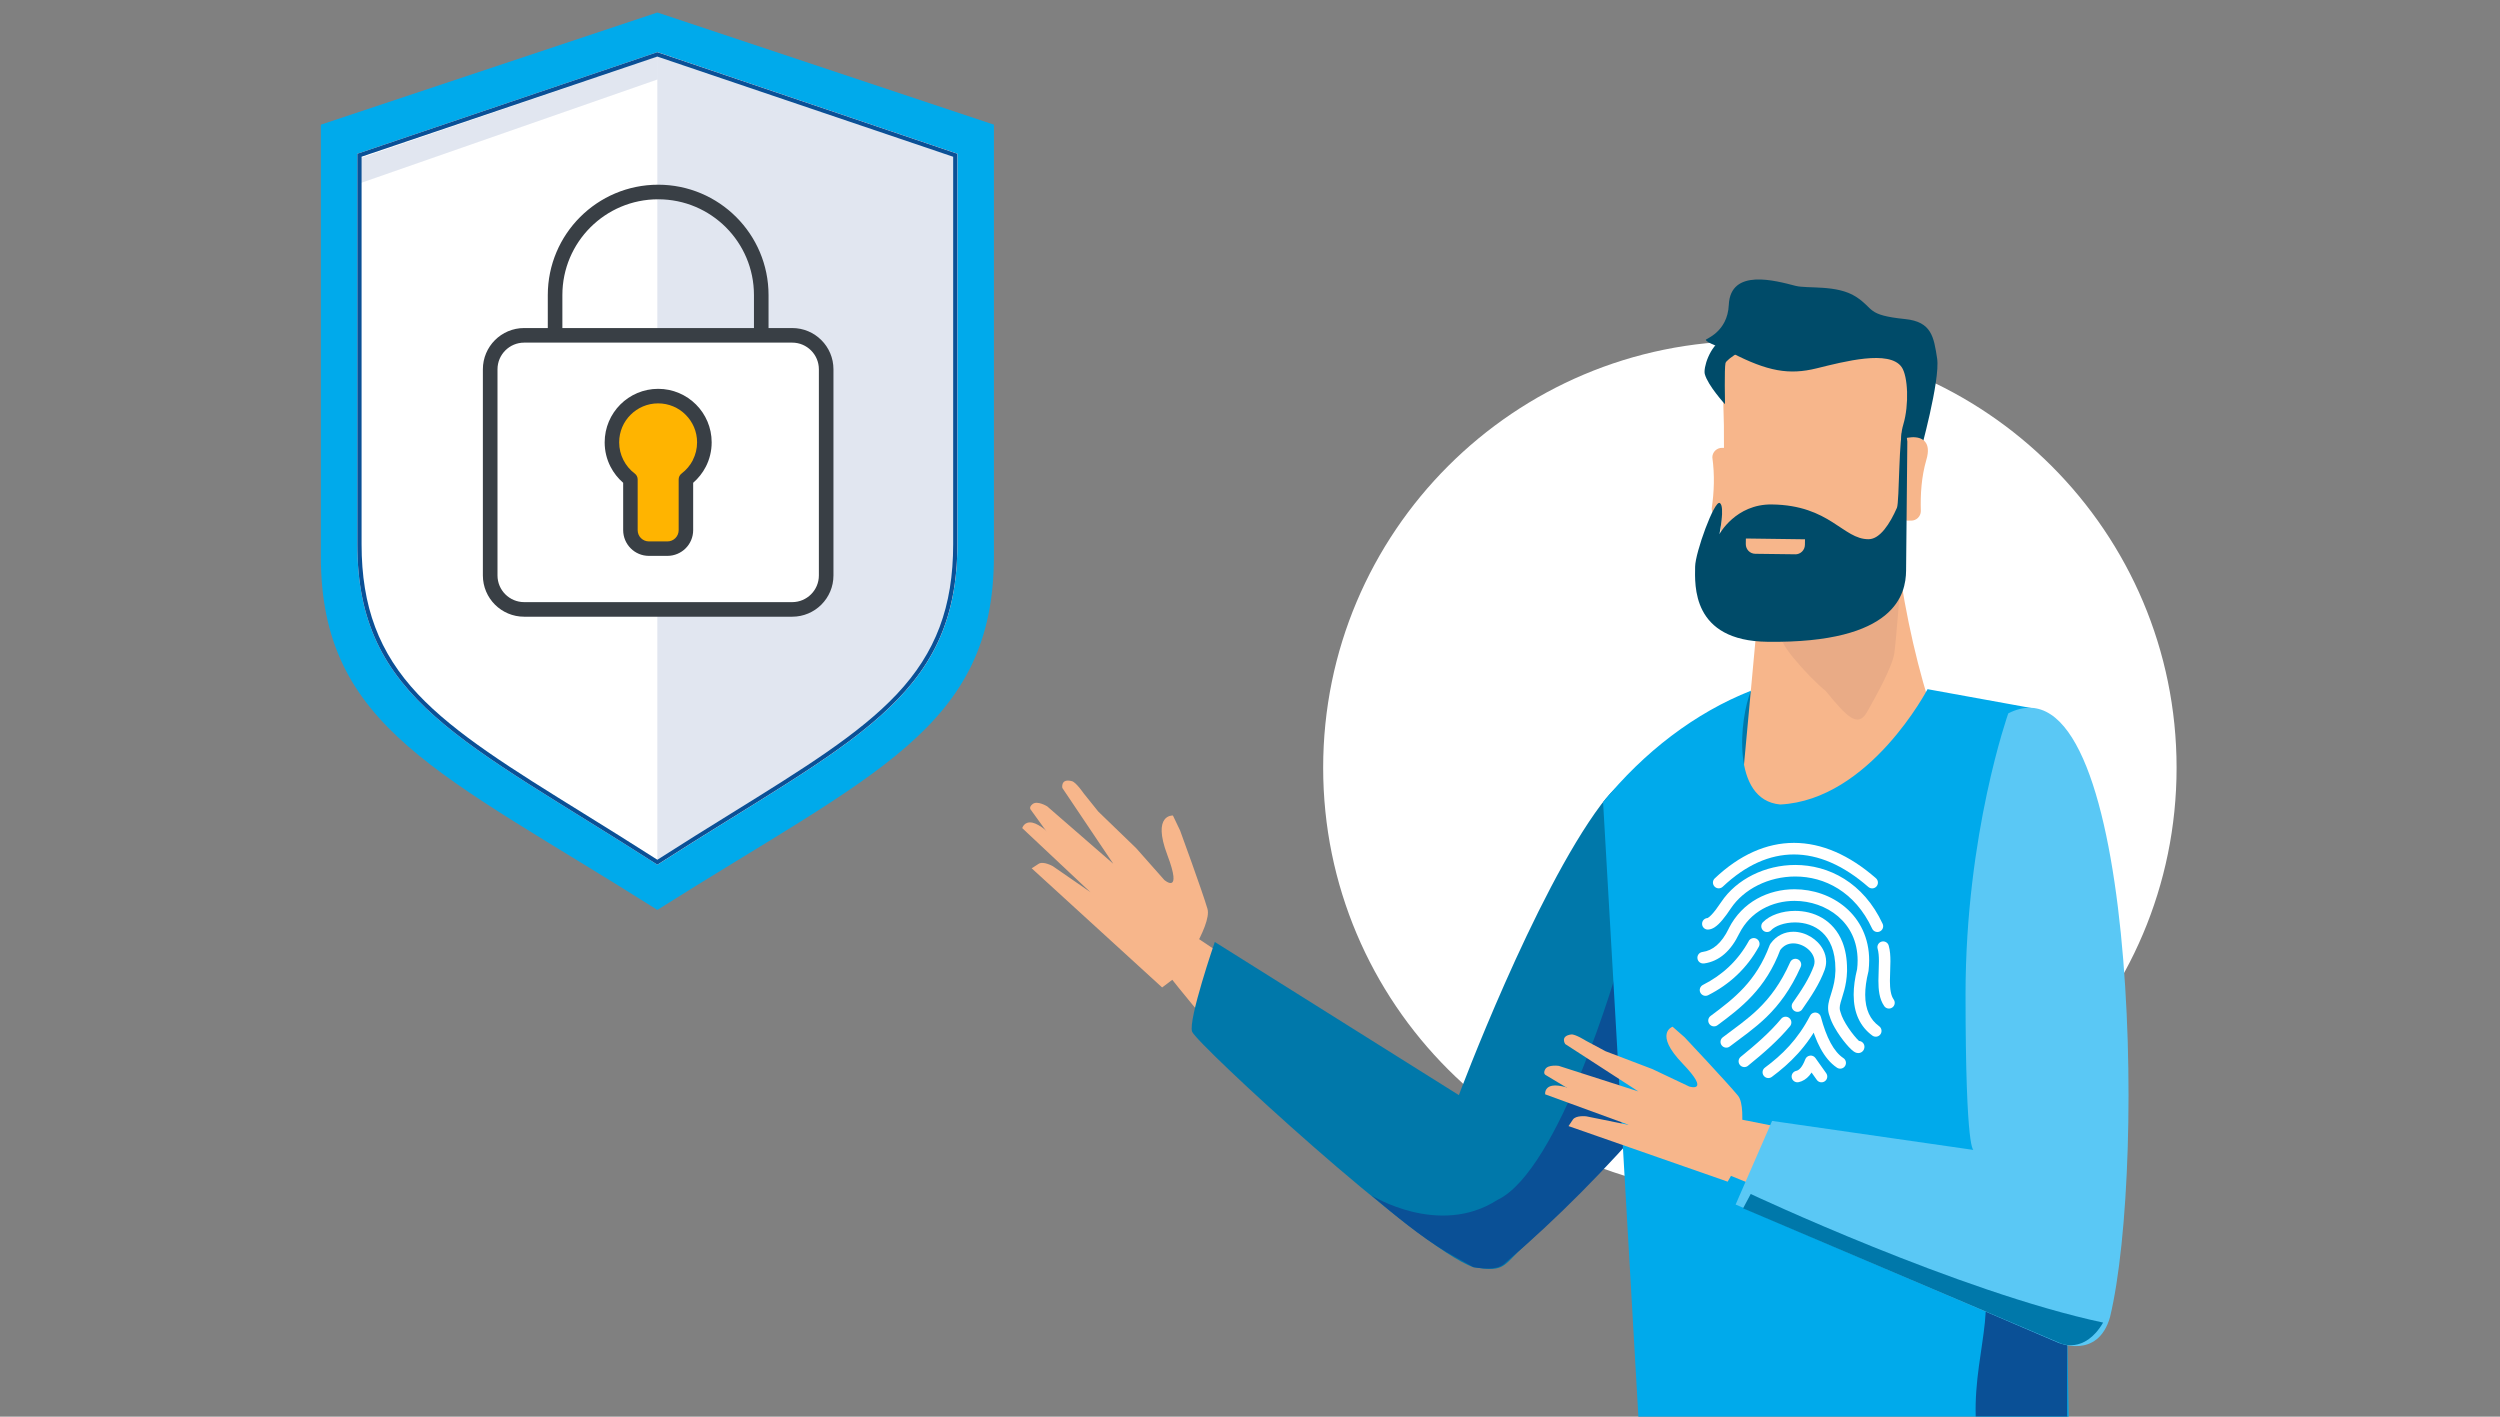 <svg width="600" height="340" viewBox="0 0 600 340" fill="none" xmlns="http://www.w3.org/2000/svg">
<rect x="0" y="0" width="600" height="340" fill="#808080" stroke="none"/>
<g clip-path="url(#clip0_1265_4740)">
<path d="M157.76 3L77 29.92V133.44C77 174.73 105.75 185.52 157.77 218.38C209.78 185.52 238.54 174.74 238.54 133.44V29.92L157.76 3Z" fill="#00AAEB"/>
<path d="M419.97 286.67C476.53 286.67 522.38 240.819 522.38 184.26C522.38 127.7 476.53 81.85 419.97 81.85C363.411 81.85 317.56 127.7 317.56 184.26C317.56 240.819 363.411 286.67 419.97 286.67Z" fill="white"/>
<path d="M157.76 12.52L85.76 36.9V130.62C85.76 168.01 111.39 177.77 157.76 207.52C204.13 177.77 229.76 168.01 229.76 130.62V36.9L157.76 12.52Z" fill="white"/>
<path d="M351.9 268.37L283.05 222.22L272.48 223.5C272.48 223.5 301.76 264.54 322.33 274.47C342.9 284.4 351.91 268.37 351.91 268.37H351.9Z" fill="#F7B68B"/>
<path d="M157.76 12.52V207.52C204.13 177.77 229.76 168.01 229.76 130.62V36.9L157.76 12.52Z" fill="#E1E6F0"/>
<path d="M282.37 234.39C282.37 234.39 290.98 222.2 289.79 218.11C288.6 214.02 283.23 199.34 283.23 199.34L281.5 195.72C281.5 195.72 276.44 195.36 280.16 205.19C283.89 215.03 279.43 211.19 279.43 211.19L272.65 203.53L263.59 194.78L260.07 190.39C260.07 190.39 258.26 187.75 257.29 187.49C254.49 186.72 254.96 189.11 254.96 189.11L267.18 207.3L251.32 193.52C251.32 193.52 249 192.09 247.86 192.95C246.79 193.75 247.41 194.37 247.41 194.37L261.68 214.1L252.7 207.9C252.7 207.9 250.39 206.56 249.23 207.34C247.97 208.19 247.6 208.39 247.6 208.39L278.91 236.99L282.36 234.39H282.37Z" fill="#F7B68B"/>
<path d="M263.73 209.21L252.01 200.15C252.01 200.15 249.61 197.84 247.83 197.45C245.79 197.01 245.34 198.75 245.34 198.75L261.68 214.11L263.74 209.21H263.73Z" fill="#F7B68B"/>
<path d="M418.33 242.45C418.33 242.45 381.2 285.24 364.38 300.4C360.65 304.13 360.46 305.27 353.62 304.13C340.32 299.57 287.07 250.42 286.1 247.59C285.13 244.75 291.55 226.07 291.55 226.07L350.13 262.83C350.13 262.83 368.2 214.52 384.33 193.01C387.33 189.01 389.87 187.34 392.1 185.21C400.28 177.4 413.2 168.72 422.33 165.01C428.57 162.48 433.05 163.61 433.05 163.61L418.32 242.45H418.33Z" fill="#0078AA"/>
<path d="M472.43 193.07C462.77 172.56 455.97 148.14 453.75 117.46L423.33 131.84L415.58 215.81L472.42 193.07H472.43Z" fill="#F7B68B"/>
<path d="M455.98 141.7C455.98 141.7 448.63 149.71 445.09 151.09C441.56 152.47 431.84 153.77 428.45 153.11C425.06 152.44 434.17 162.65 438.15 165.81C443.38 172.22 445.89 174.73 448.09 170.88C450.29 167.03 454.21 159.91 454.64 156.75C455.08 153.59 455.97 141.7 455.97 141.7H455.98Z" fill="#E9AB86"/>
<path d="M412.43 133.55C412.37 137.37 415.43 140.5 419.24 140.55L450.32 140.94C454.12 141 457.26 137.93 457.31 134.12L457.88 88.09C457.94 84.28 454.88 81.14 451.06 81.09L419.99 80.72C416.18 80.66 413.05 83.71 413 87.53C414.06 98.34 414.14 115.44 412.43 133.55Z" fill="#F7B68B"/>
<path d="M414 97.02C414 97.02 409.88 92.52 409.15 89.77C408.78 88.39 410.19 83.17 413.67 81.2C417.15 79.24 419.97 83 419.97 83C419.97 83 414.42 86 414.12 87.14C413.82 88.3 414 97.02 414 97.02Z" fill="#004B69"/>
<path d="M460.79 108.84C460.79 108.84 465.7 91.22 464.91 86.03C464.11 80.83 463.57 77.23 457.26 76.58C447.8 75.61 449.97 74.14 445.4 71.2C440.83 68.28 433.8 69.33 430.96 68.61C426.22 67.39 415.31 64.26 414.91 73.18C414.61 79.76 409.28 81.32 409.39 81.57C409.75 82.37 412.62 83.15 415.62 84.69C424.21 89.12 429.37 90.04 436 88.4C442.65 86.76 453.43 83.92 456.38 88.08C457.93 90.26 458.19 97.19 456.81 101.82C455.47 106.33 457.26 108.49 457.55 109.09C458.12 110.25 459.61 109.7 460.78 108.83L460.79 108.84Z" fill="#004B69"/>
<path d="M453.11 124.87L458.66 124.95C459.93 124.97 460.98 123.95 461 122.68C460.88 118.55 461.15 114.45 462.31 110.41C464.92 101.82 453.44 105.22 453.32 107.99C452.04 107.98 451.84 124.85 453.11 124.87Z" fill="#F7B68B"/>
<path d="M410.81 122.02C410.79 123.31 411.81 124.35 413.07 124.36L419.78 124.45C421.06 124.47 422.1 123.45 422.12 122.17L422.27 109.9C422.29 108.64 421.27 107.58 420 107.57L413.28 107.48C412.01 107.48 410.97 108.5 410.96 109.76C411.55 114.07 411.39 118.12 410.81 122.02Z" fill="#F7B68B"/>
<path d="M457.76 105.91C457.76 105.91 457.54 130.96 457.46 137C457.39 142.46 455.06 154.43 424.2 154.03C405.94 153.82 406.77 140.4 406.83 135.99C406.87 132.63 411.44 119.97 412.75 120.72C414.05 121.48 412.66 128.2 412.66 128.2C412.66 128.2 416.55 120.96 425.23 121.07C439.24 121.24 442.32 129.48 448.49 129.41C451.21 129.38 453.58 125.69 455.26 121.88C455.88 120.48 455.67 104.13 456.82 102.75C457.25 101.3 457.75 105.91 457.75 105.91H457.76Z" fill="#004B69"/>
<path d="M430.84 133.03L421.26 132.91C419.99 132.9 418.98 131.85 418.99 130.58L419.01 129.24L433.2 129.43L433.18 130.77C433.16 132.04 432.12 133.06 430.85 133.04L430.84 133.03Z" fill="#F7B68B"/>
<path d="M388.34 232C388.34 232 374.34 281 359.34 288C345.34 297 329.18 286.91 329.18 286.91C334.88 291.76 340.63 296.55 347.13 300.49L353.63 304.12C357.01 304.68 359.86 304.64 361.35 303C373.62 292.58 385.42 280.61 396.84 267.36L388.35 232H388.34Z" fill="#0A5096"/>
<path d="M496.5 340.46L493.86 192.87C494.74 182.7 497.39 173.55 488.04 170.02L462.61 165.4C462.61 165.4 448.74 191.99 427.26 193.08C415.38 192.01 417.53 172.34 420.23 165.77C406.84 171.05 394.52 180.49 384.74 192.52L393.24 340.48H496.49L496.5 340.46Z" fill="#00AAEB"/>
<path d="M413.44 212.83C419 207.58 424.74 205.07 430.54 205.07C436.34 205.07 442.35 207.59 448.4 212.87C448.98 213.37 449.85 213.32 450.36 212.74C450.86 212.16 450.81 211.29 450.23 210.78C443.84 205.19 437.18 202.29 430.55 202.29C423.91 202.29 417.45 205.21 411.54 210.81C410.98 211.34 410.96 212.21 411.49 212.77C412.02 213.33 412.89 213.35 413.45 212.82L413.44 212.83Z" fill="white"/>
<path d="M409.93 223.1C410.55 223.07 411.05 222.84 411.49 222.56C412.15 222.13 412.75 221.53 413.38 220.78C414.01 220.03 414.68 219.11 415.38 218.05C416.94 215.7 419.22 213.78 421.91 212.44C424.6 211.1 427.7 210.36 430.86 210.36C434.37 210.36 437.94 211.27 441.15 213.28C444.36 215.29 447.23 218.39 449.32 222.88C449.64 223.57 450.47 223.88 451.16 223.55C451.85 223.23 452.16 222.4 451.83 221.71C449.54 216.78 446.3 213.23 442.62 210.93C438.94 208.63 434.85 207.59 430.86 207.59C427.27 207.59 423.76 208.43 420.68 209.96C417.6 211.49 414.93 213.72 413.07 216.52C412.18 217.86 411.39 218.9 410.75 219.56C410.44 219.89 410.16 220.12 409.98 220.23C409.89 220.29 409.82 220.32 409.8 220.33H409.79L409.81 220.4V220.33H409.79L409.81 220.4V220.33L409.85 220.64V220.33H409.8L409.85 220.64V220.33C409.07 220.35 408.47 221 408.5 221.76C408.52 222.53 409.17 223.13 409.93 223.1Z" fill="white"/>
<path d="M408.97 231.23C410.77 230.99 412.44 230.21 413.85 228.98C415.27 227.75 416.44 226.08 417.43 224.03L416.18 223.43L417.42 224.06C418.78 221.37 420.75 219.43 423.06 218.14C425.37 216.85 428.02 216.21 430.69 216.21C434.51 216.21 438.33 217.52 441.15 219.94C443.96 222.37 445.82 225.86 445.83 230.51C445.83 231.2 445.79 231.92 445.7 232.66L447.08 232.82L445.73 232.49C445.16 234.78 444.88 236.86 444.88 238.74C444.88 240.88 445.25 242.79 446.01 244.45C446.77 246.1 447.91 247.48 449.36 248.54C449.98 248.99 450.85 248.86 451.3 248.24C451.75 247.62 451.62 246.75 451 246.3C449.9 245.49 449.09 244.52 448.53 243.29C447.97 242.07 447.65 240.57 447.65 238.74C447.65 237.13 447.89 235.27 448.42 233.15L448.45 232.98C448.55 232.13 448.6 231.31 448.6 230.5C448.61 225.08 446.34 220.72 442.95 217.82C439.57 214.92 435.13 213.42 430.68 213.42C427.58 213.42 424.46 214.16 421.69 215.7C418.93 217.24 416.53 219.61 414.92 222.79V222.82C414.04 224.63 413.06 225.97 412.01 226.88C410.96 227.79 409.85 228.3 408.57 228.48C407.81 228.58 407.28 229.28 407.39 230.04C407.49 230.8 408.19 231.33 408.95 231.22L408.97 231.23Z" fill="white"/>
<path d="M450.63 227.69C450.86 228.47 450.94 229.52 450.94 230.7C450.94 232.14 450.82 233.76 450.82 235.37C450.82 236.44 450.87 237.5 451.06 238.54C451.25 239.57 451.6 240.58 452.22 241.47C452.66 242.1 453.53 242.24 454.15 241.8C454.78 241.36 454.92 240.49 454.48 239.87C454.16 239.42 453.92 238.8 453.78 238.03C453.63 237.26 453.58 236.35 453.58 235.38C453.58 233.91 453.7 232.29 453.7 230.71C453.7 229.42 453.63 228.14 453.29 226.94C453.08 226.2 452.31 225.78 451.58 225.99C450.84 226.2 450.42 226.97 450.63 227.7V227.69Z" fill="white"/>
<path d="M419.7 225.86C417.07 230.59 413.39 234 408.7 236.38C408.02 236.73 407.74 237.56 408.09 238.24C408.44 238.92 409.27 239.2 409.95 238.85C415.08 236.26 419.24 232.42 422.12 227.2C422.49 226.53 422.25 225.69 421.58 225.31C420.91 224.94 420.07 225.18 419.69 225.85L419.7 225.86Z" fill="white"/>
<path d="M425.08 223.25C425.52 222.78 426.32 222.28 427.33 221.94C428.34 221.59 429.55 221.38 430.81 221.38C433.12 221.38 435.54 222.09 437.34 223.77C438.25 224.61 439.02 225.7 439.59 227.14C440.15 228.58 440.5 230.37 440.5 232.58C440.5 232.73 440.5 232.88 440.5 233.03C440.44 235.11 440.04 236.63 439.63 237.97C439.43 238.64 439.21 239.27 439.04 239.91C438.87 240.55 438.74 241.21 438.74 241.92C438.74 242.56 438.85 243.23 439.12 243.89L440.41 243.37L439.07 243.72C439.33 244.69 439.78 245.67 440.33 246.63C441.14 248.07 442.16 249.47 443.07 250.55C443.53 251.09 443.95 251.55 444.34 251.9C444.54 252.08 444.72 252.23 444.93 252.38C445.04 252.45 445.15 252.52 445.31 252.59C445.46 252.65 445.66 252.73 445.98 252.74C446.15 252.74 446.36 252.71 446.57 252.62C446.9 252.49 447.2 252.17 447.32 251.9C447.45 251.62 447.47 251.4 447.47 251.24C447.48 250.47 446.87 249.84 446.11 249.83C445.34 249.82 444.71 250.43 444.7 251.19L445.92 251.21L444.97 250.46C444.71 250.8 444.71 251.07 444.7 251.19L445.92 251.21L444.97 250.46L445.99 251.27L445.48 250.07C445.29 250.15 445.1 250.3 444.97 250.46L445.99 251.27L445.48 250.07L445.98 251.24V249.97C445.85 249.97 445.67 249.99 445.48 250.07L445.98 251.24V250.97L446.45 250.07C446.45 250.07 446.32 249.98 445.98 249.97V250.98L446.45 250.08L446.3 250.37L446.47 250.09H446.45L446.3 250.37L446.47 250.09H446.45C446.39 250.04 446.25 249.92 446.08 249.75C445.46 249.16 444.48 247.98 443.62 246.7C442.76 245.43 442.01 244 441.76 243.03L441.71 242.87C441.58 242.53 441.53 242.25 441.53 241.93C441.53 241.57 441.6 241.15 441.74 240.63C442.15 239.06 443.19 236.71 443.29 233.1C443.29 232.92 443.29 232.75 443.29 232.58C443.29 230.08 442.9 227.94 442.19 226.13C441.13 223.42 439.35 221.49 437.3 220.29C435.25 219.09 432.97 218.61 430.82 218.61C429.26 218.61 427.76 218.87 426.43 219.33C425.11 219.79 423.95 220.45 423.09 221.34C422.56 221.89 422.58 222.77 423.13 223.3C423.68 223.83 424.56 223.81 425.09 223.26L425.08 223.25Z" fill="white"/>
<path d="M431.68 259.72C432.67 259.51 433.54 258.93 434.21 258.16C434.89 257.38 435.42 256.39 435.87 255.21L434.57 254.72L433.44 255.52L436.03 259.17C436.47 259.8 437.34 259.94 437.96 259.5C438.59 259.06 438.73 258.19 438.29 257.57L435.7 253.92C435.4 253.5 434.9 253.28 434.39 253.35C433.88 253.42 433.45 253.75 433.27 254.23C432.9 255.2 432.49 255.91 432.11 256.34C431.72 256.78 431.41 256.94 431.09 257.01C430.34 257.17 429.86 257.91 430.02 258.65C430.18 259.4 430.92 259.88 431.66 259.72H431.68Z" fill="white"/>
<path d="M425.23 258.46C429.58 255.24 433.72 251.19 436.9 245.01L435.67 244.38L434.33 244.74C435.03 247.35 435.86 249.67 436.92 251.62C437.98 253.57 439.26 255.17 440.88 256.25C441.52 256.67 442.38 256.5 442.8 255.86C443.22 255.22 443.05 254.36 442.41 253.94C441.29 253.2 440.26 251.98 439.35 250.3C438.44 248.62 437.66 246.49 437 244.03C436.85 243.48 436.38 243.07 435.81 243.01C435.24 242.95 434.69 243.24 434.43 243.75C431.47 249.49 427.72 253.16 423.58 256.23C422.96 256.69 422.83 257.55 423.29 258.17C423.75 258.79 424.61 258.92 425.23 258.46Z" fill="white"/>
<path d="M419.51 255.79C423.19 252.81 426.74 249.73 429.61 246.28C430.1 245.69 430.02 244.82 429.43 244.33C428.84 243.84 427.97 243.92 427.48 244.51C424.82 247.72 421.41 250.69 417.78 253.63C417.18 254.11 417.09 254.98 417.57 255.58C418.05 256.18 418.92 256.27 419.52 255.79H419.51Z" fill="white"/>
<path d="M415.14 251.16C418.03 248.95 421.06 246.91 424.01 244.04C426.95 241.17 429.76 237.48 432.17 232.06C432.48 231.36 432.17 230.54 431.47 230.23C430.77 229.92 429.95 230.23 429.64 230.93C427.36 236.05 424.8 239.39 422.08 242.05C419.36 244.71 416.45 246.68 413.47 248.95C412.86 249.41 412.74 250.29 413.21 250.89C413.68 251.5 414.55 251.62 415.15 251.15L415.14 251.16Z" fill="white"/>
<path d="M432.53 242.23C434.61 239.25 436.69 236.17 437.96 232.66V232.62C438.17 232.01 438.27 231.39 438.27 230.78C438.27 229.76 438 228.79 437.55 227.93C436.88 226.64 435.82 225.58 434.58 224.83C433.34 224.08 431.89 223.62 430.4 223.62C429.4 223.62 428.38 223.83 427.43 224.31C426.48 224.78 425.6 225.52 424.9 226.51C424.83 226.6 424.77 226.72 424.73 226.83C423.09 231.22 420.96 234.4 418.53 237.03C416.1 239.66 413.36 241.73 410.54 243.83C409.92 244.29 409.8 245.15 410.25 245.77C410.71 246.39 411.57 246.51 412.19 246.06C415.03 243.96 417.93 241.77 420.57 238.92C423.21 236.07 425.58 232.53 427.33 227.81L426.03 227.33L427.16 228.13C427.62 227.49 428.13 227.07 428.66 226.8C429.2 226.53 429.78 226.41 430.4 226.41C431.62 226.41 432.96 226.94 433.93 227.79C434.42 228.21 434.82 228.71 435.08 229.22C435.35 229.73 435.48 230.26 435.49 230.8C435.49 231.12 435.44 231.44 435.33 231.78L436.65 232.21L435.35 231.74C434.24 234.82 432.33 237.72 430.26 240.66C429.82 241.29 429.97 242.15 430.6 242.59C431.23 243.03 432.09 242.88 432.53 242.25V242.23Z" fill="white"/>
<path d="M496.13 317.97V339.93H474.17C473.68 323.02 481.25 310.26 471.99 299.47L496.13 317.96V317.97Z" fill="#0A5096"/>
<path d="M475.65 280.18L413.45 267.8L403.39 277.35C403.39 277.35 444.66 293.81 464.51 302.81C484.36 311.82 475.65 280.18 475.65 280.18Z" fill="#F7B68B"/>
<path d="M416.71 280.02C416.71 280.02 419.69 266.09 417.11 262.95C414.53 259.81 404.3 248.94 404.3 248.94L401.42 246.41C401.42 246.41 396.84 247.99 403.79 255.22C410.75 262.46 405.4 260.76 405.4 260.76L396.58 256.58L385.34 252.3L380.61 249.77C380.61 249.77 378.03 248.14 377.09 248.27C374.35 248.65 375.65 250.57 375.65 250.57L393.2 261.94L374.11 255.81C374.11 255.81 371.54 255.43 370.86 256.61C370.23 257.72 371 258.03 371 258.03L390.93 269.99L380.72 267.92C380.72 267.92 378.19 267.61 377.47 268.73C376.68 269.95 376.44 270.26 376.44 270.26L414.64 283.6L416.69 280.02H416.71Z" fill="#F7B68B"/>
<path d="M390.91 264.92L377.22 261.37C377.22 261.37 374.25 260.24 372.54 260.57C370.58 260.95 370.84 262.64 370.84 262.64L390.94 269.98L390.9 264.91L390.91 264.92Z" fill="#F7B68B"/>
<path d="M481.99 171.2C481.99 171.2 471.73 200.03 471.73 238.64C471.73 277.26 473.69 275.99 473.69 275.99L425.3 269.02L416.55 289.09L493.86 322.2C493.86 322.2 503.47 326.46 506.41 316.08C515.33 279.01 512.52 155.68 481.98 171.21L481.99 171.2Z" fill="#5AC8F5"/>
<path d="M420.17 286.56L418.34 290L494.51 322.39C494.51 322.39 500.24 325.1 504.75 317.42C470.19 310.07 420.16 286.55 420.16 286.55L420.17 286.56Z" fill="#0078AA"/>
<path d="M157.89 13.49L86.34 38V44L157.89 19.04V13.49Z" fill="#E1E6F0"/>
<path d="M157.76 13.579L228.76 37.62V130.63C228.76 145.57 224.59 156.67 215.23 166.61C206.25 176.16 192.71 184.55 175.57 195.17C169.92 198.67 164.09 202.29 157.77 206.34C151.45 202.29 145.61 198.67 139.97 195.17C122.83 184.54 109.29 176.15 100.31 166.61C90.95 156.67 86.78 145.57 86.78 130.63V37.609L157.76 13.579ZM157.76 12.52L85.76 36.9V130.62C85.76 168.01 111.39 177.77 157.76 207.52C204.13 177.77 229.76 168.01 229.76 130.62V36.9L157.76 12.52Z" fill="#0A5096"/>
<path d="M190.56 146.17H121.8C119.61 146.17 117.84 144.4 117.84 142.21V84.5C117.84 82.31 119.61 80.54 121.8 80.54H194.28C196.47 80.54 198.24 82.31 198.24 84.5V138.5C198.24 142.74 194.8 146.17 190.57 146.17H190.56Z" fill="white"/>
<path d="M169.06 106.16C169.06 100.03 164.09 95.06 157.96 95.06C151.83 95.06 146.86 100.03 146.86 106.16C146.86 109.79 148.6 113.01 151.3 115.04V127.23C151.3 129.68 153.29 131.67 155.74 131.67H160.18C162.63 131.67 164.62 129.68 164.62 127.23V115.04C167.32 113.01 169.06 109.79 169.06 106.16Z" fill="#FFB400"/>
<path d="M190.13 78.73H184.45V70.82C184.45 63.51 181.48 56.88 176.69 52.09C171.9 47.3 165.27 44.33 157.96 44.33C150.65 44.33 144.02 47.3 139.23 52.09C134.44 56.88 131.47 63.51 131.47 70.82V78.73H125.79C120.32 78.73 115.89 83.16 115.89 88.63V138.11C115.89 143.58 120.32 148.01 125.79 148.01H190.13C195.6 148.01 200.03 143.58 200.03 138.11V88.63C200.03 83.16 195.6 78.73 190.13 78.73ZM134.97 70.82C134.97 64.46 137.54 58.73 141.7 54.56C145.87 50.4 151.6 47.83 157.96 47.83C164.32 47.83 170.05 50.4 174.22 54.56C178.38 58.73 180.95 64.46 180.95 70.82V78.73H134.97V70.82ZM196.53 138.11C196.53 141.64 193.66 144.51 190.13 144.51H125.8C122.27 144.51 119.4 141.64 119.4 138.11V88.63C119.4 85.1 122.27 82.23 125.8 82.23H190.13C193.66 82.23 196.53 85.1 196.53 88.63V138.11ZM157.96 93.32C154.42 93.32 151.2 94.76 148.88 97.08C146.56 99.4 145.12 102.62 145.12 106.16C145.12 108.26 145.62 110.25 146.52 112C147.28 113.48 148.31 114.79 149.56 115.87V127.23C149.56 128.93 150.26 130.49 151.37 131.6C152.48 132.72 154.04 133.41 155.74 133.41H160.18C161.88 133.41 163.44 132.71 164.55 131.6C165.67 130.49 166.36 128.93 166.36 127.23V115.87C167.6 114.79 168.64 113.48 169.4 112C170.3 110.25 170.8 108.26 170.8 106.16C170.8 102.62 169.36 99.4 167.04 97.08C164.72 94.76 161.5 93.32 157.96 93.32ZM166.3 110.41C165.65 111.68 164.71 112.79 163.58 113.65C163.14 113.98 162.88 114.5 162.88 115.05V127.24C162.88 127.99 162.58 128.65 162.09 129.15C161.6 129.64 160.93 129.94 160.18 129.94H155.74C154.99 129.94 154.33 129.64 153.83 129.15C153.34 128.66 153.04 127.99 153.04 127.24V115.05C153.04 114.5 152.78 113.98 152.34 113.65C151.2 112.8 150.27 111.69 149.62 110.41C148.97 109.14 148.6 107.7 148.6 106.16C148.6 103.57 149.64 101.24 151.34 99.55C153.04 97.85 155.37 96.81 157.95 96.81C160.54 96.81 162.87 97.85 164.56 99.55C166.26 101.25 167.3 103.58 167.3 106.16C167.3 107.7 166.93 109.13 166.28 110.41H166.3Z" fill="#393F45"/>
</g>
<defs>
<clipPath id="clip0_1265_4740">
<rect width="600" height="340" fill="white"/>
</clipPath>
</defs>
</svg>
